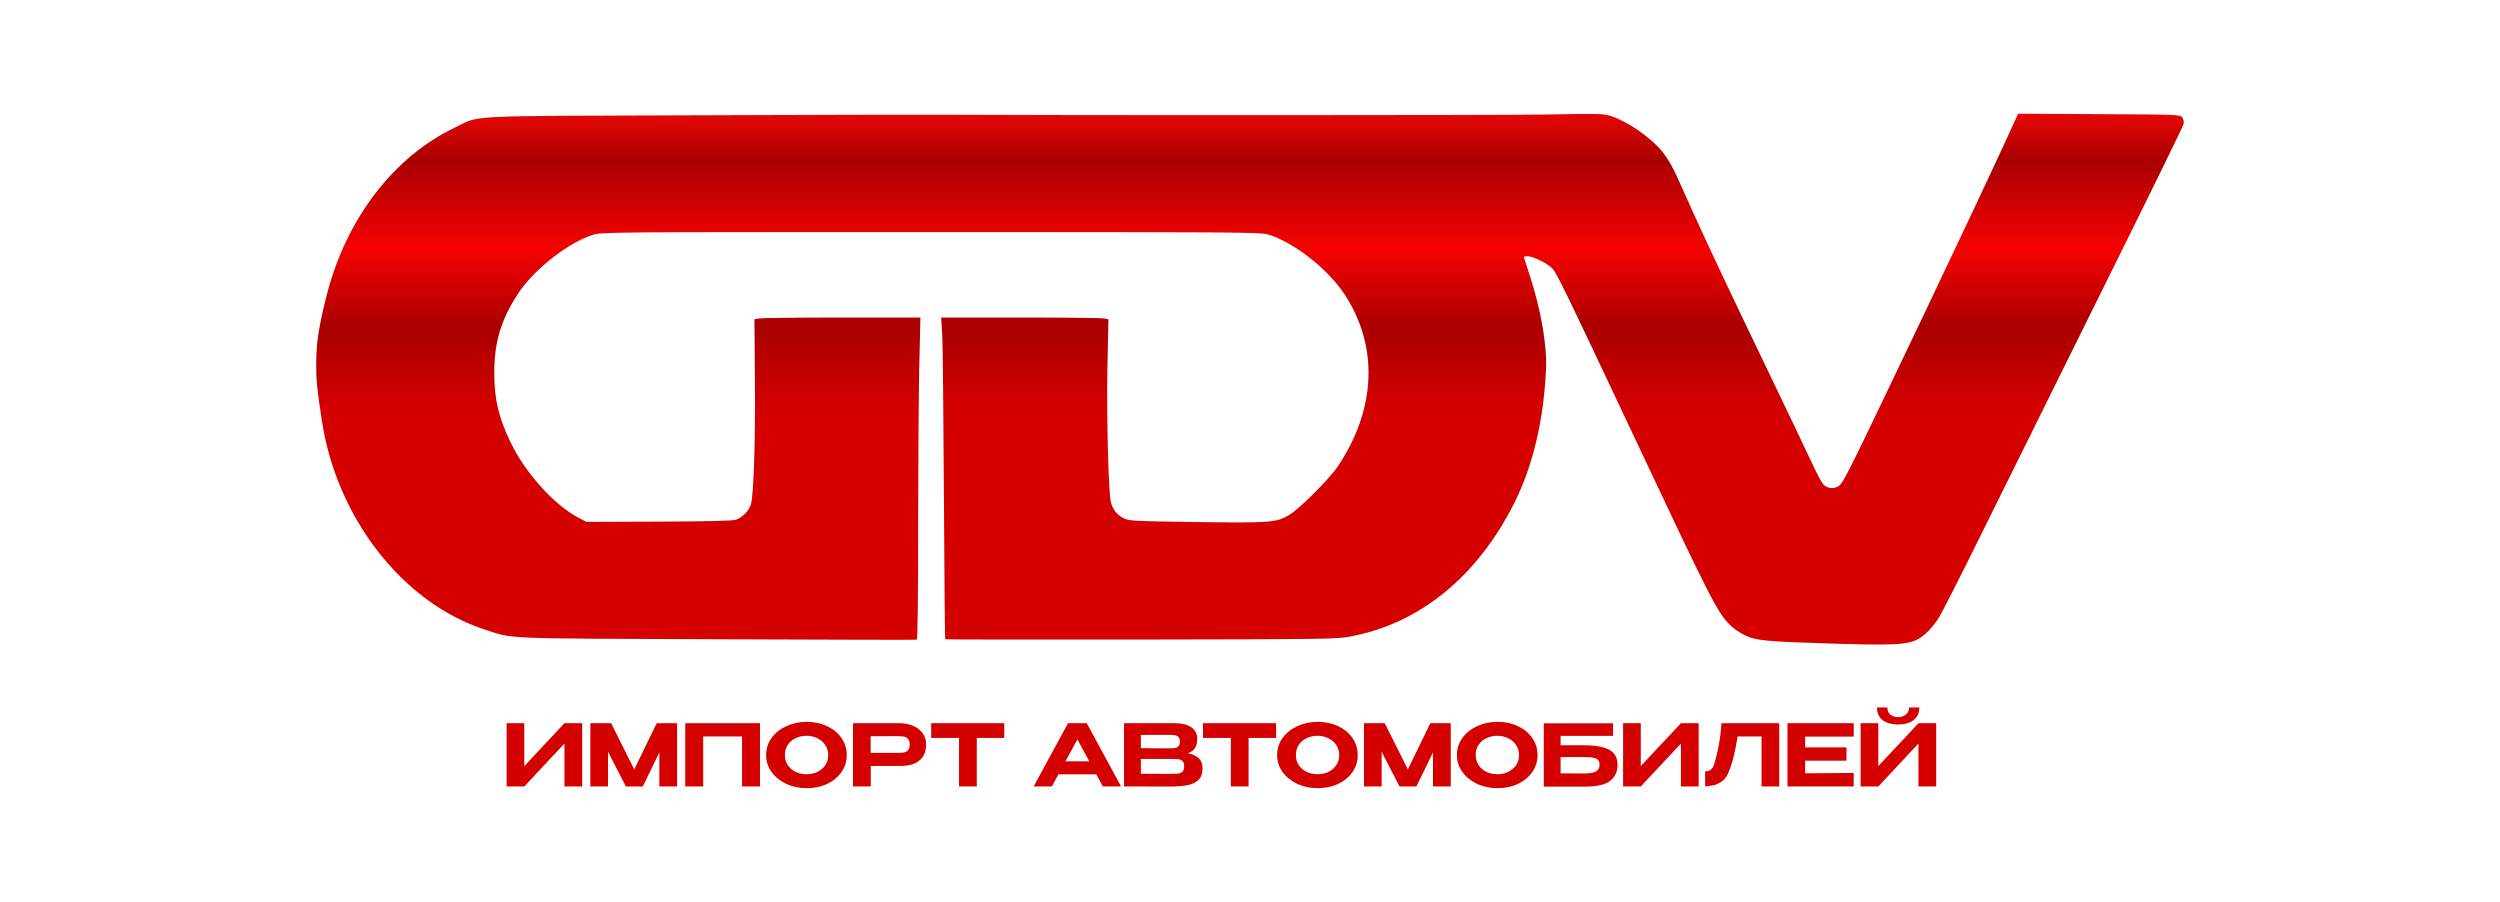 <?xml version="1.0" encoding="UTF-8"?> <svg xmlns="http://www.w3.org/2000/svg" width="1605" height="579" viewBox="0 0 1605 579" fill="none"><path d="M336.598 464.305V491.846L362.367 464.305H373.772V504.903H362.367V477.362L336.598 504.903H325.249V464.305H336.598Z" fill="url(#paint0_linear_366_4224)"></path><path d="M434.711 464.305V504.903H423.307V483.068L412.671 504.903H401.815L390.355 482.629V504.903H379.006V464.305H392.329L407.188 493.93L421.608 464.305H434.711Z" fill="url(#paint1_linear_366_4224)"></path><path d="M487.913 464.305V504.903H476.399V472.808H451.452V504.903H439.938V464.305H487.913Z" fill="url(#paint2_linear_366_4224)"></path><path d="M517.834 463.427C522.732 463.427 527.137 464.36 531.048 466.225C534.959 468.054 538.029 470.596 540.259 473.851C542.488 477.069 543.603 480.709 543.603 484.768C543.603 488.792 542.488 492.412 540.259 495.631C538.029 498.85 534.959 501.392 531.048 503.257C527.137 505.086 522.732 506 517.834 506C513.119 506 508.769 505.086 504.785 503.257C500.837 501.392 497.694 498.85 495.354 495.631C493.015 492.376 491.845 488.755 491.845 484.768C491.845 480.745 492.997 477.106 495.3 473.851C497.639 470.596 500.801 468.054 504.785 466.225C508.769 464.36 513.119 463.427 517.834 463.427ZM517.834 497.057C520.21 497.057 522.458 496.582 524.578 495.631C526.698 494.644 528.416 493.235 529.732 491.407C531.048 489.541 531.706 487.329 531.706 484.768C531.706 482.245 531.048 480.05 529.732 478.185C528.416 476.283 526.698 474.838 524.578 473.851C522.458 472.863 520.21 472.369 517.834 472.369C515.385 472.369 513.082 472.863 510.926 473.851C508.806 474.802 507.106 476.21 505.827 478.075C504.547 479.94 503.908 482.135 503.908 484.659C503.908 487.219 504.547 489.45 505.827 491.352C507.143 493.217 508.86 494.644 510.981 495.631C513.137 496.582 515.422 497.057 517.834 497.057Z" fill="url(#paint3_linear_366_4224)"></path><path d="M577.276 464.305C580.675 464.305 583.672 464.872 586.267 466.005C588.899 467.139 590.928 468.73 592.353 470.778C593.815 472.79 594.546 475.131 594.546 477.801V478.02C594.546 482.446 593.121 485.847 590.27 488.225C587.455 490.565 583.453 491.736 578.262 491.736H559.018V504.903H547.613V464.305H577.276ZM575.521 483.342C577.531 483.342 579.067 483.269 580.127 483.122C581.223 482.94 582.137 482.482 582.868 481.751C583.636 480.983 584.019 479.758 584.019 478.075C584.019 476.356 583.636 475.113 582.868 474.345C582.137 473.54 581.205 473.046 580.072 472.863C578.975 472.68 577.458 472.589 575.521 472.589H573.492C572.652 472.589 571.19 472.607 569.106 472.644C567.059 472.644 563.678 472.644 558.963 472.644V483.342H575.521Z" fill="url(#paint4_linear_366_4224)"></path><path d="M597.818 473.686V464.305H644.751L597.818 473.686ZM644.751 464.305V473.741H627.096V504.903H615.692V473.741H597.818V464.305H644.751Z" fill="url(#paint5_linear_366_4224)"></path><path d="M719.706 504.903H708.027L703.806 497.112H679.517L675.295 504.903H663.617L685.658 464.305H697.72L719.706 504.903ZM691.689 474.674L684.013 488.773H699.31L691.689 474.674Z" fill="url(#paint6_linear_366_4224)"></path><path d="M762.695 483.616C765.765 484.238 768.086 485.317 769.658 486.853C771.23 488.353 772.016 490.511 772.016 493.327V493.546C772.016 496.545 771.212 498.868 769.603 500.514C767.995 502.16 765.765 503.312 762.914 503.97C760.063 504.592 756.481 504.921 752.168 504.958H749.865L721.629 504.903V464.305H754.69C758.93 464.341 762.311 465.219 764.833 466.938C767.355 468.657 768.617 471.089 768.617 474.235V474.454C768.617 476.832 768.123 478.77 767.136 480.27C766.149 481.769 764.669 482.885 762.695 483.616ZM757.486 476.045C757.486 474.692 757.176 473.723 756.554 473.138C755.933 472.516 755.11 472.132 754.087 471.985C753.1 471.839 751.675 471.766 749.81 471.766H732.43V480.324L745.589 480.434H749.81C751.784 480.434 753.228 480.379 754.142 480.27C755.056 480.16 755.842 479.794 756.499 479.172C757.157 478.551 757.486 477.508 757.486 476.045ZM751.62 496.838C753.849 496.838 755.513 496.765 756.609 496.619C757.706 496.436 758.583 495.997 759.241 495.302C759.899 494.607 760.228 493.491 760.228 491.955C760.228 490.456 759.899 489.377 759.241 488.718C758.583 488.024 757.706 487.603 756.609 487.457C755.513 487.31 753.849 487.237 751.62 487.237H732.43V496.728C740.362 496.728 746.009 496.765 749.372 496.838H751.62Z" fill="url(#paint7_linear_366_4224)"></path><path d="M772.315 473.686V464.305H819.248L772.315 473.686ZM819.248 464.305V473.741H801.593V504.903H790.189V473.741H772.315V464.305H819.248Z" fill="url(#paint8_linear_366_4224)"></path><path d="M845.893 463.427C850.791 463.427 855.196 464.36 859.107 466.225C863.018 468.054 866.088 470.596 868.318 473.851C870.547 477.069 871.662 480.709 871.662 484.768C871.662 488.792 870.547 492.412 868.318 495.631C866.088 498.85 863.018 501.392 859.107 503.257C855.196 505.086 850.791 506 845.893 506C841.178 506 836.828 505.086 832.844 503.257C828.896 501.392 825.753 498.85 823.413 495.631C821.074 492.376 819.904 488.755 819.904 484.768C819.904 480.745 821.056 477.106 823.359 473.851C825.698 470.596 828.86 468.054 832.844 466.225C836.828 464.36 841.178 463.427 845.893 463.427ZM845.893 497.057C848.269 497.057 850.517 496.582 852.637 495.631C854.757 494.644 856.475 493.235 857.791 491.407C859.107 489.541 859.765 487.329 859.765 484.768C859.765 482.245 859.107 480.05 857.791 478.185C856.475 476.283 854.757 474.838 852.637 473.851C850.517 472.863 848.269 472.369 845.893 472.369C843.444 472.369 841.141 472.863 838.985 473.851C836.865 474.802 835.165 476.21 833.886 478.075C832.606 479.94 831.967 482.135 831.967 484.659C831.967 487.219 832.606 489.45 833.886 491.352C835.202 493.217 836.919 494.644 839.039 495.631C841.196 496.582 843.481 497.057 845.893 497.057Z" fill="url(#paint9_linear_366_4224)"></path><path d="M931.378 464.305V504.903H919.974V483.068L909.337 504.903H898.481L887.022 482.629V504.903H875.672V464.305H888.996L903.854 493.93L918.274 464.305H931.378Z" fill="url(#paint10_linear_366_4224)"></path><path d="M961.332 463.427C966.23 463.427 970.635 464.36 974.546 466.225C978.457 468.054 981.527 470.596 983.757 473.851C985.986 477.069 987.101 480.709 987.101 484.768C987.101 488.792 985.986 492.412 983.757 495.631C981.527 498.85 978.457 501.392 974.546 503.257C970.635 505.086 966.23 506 961.332 506C956.617 506 952.267 505.086 948.283 503.257C944.335 501.392 941.192 498.85 938.852 495.631C936.513 492.376 935.343 488.755 935.343 484.768C935.343 480.745 936.495 477.106 938.798 473.851C941.137 470.596 944.299 468.054 948.283 466.225C952.267 464.36 956.617 463.427 961.332 463.427ZM961.332 497.057C963.708 497.057 965.956 496.582 968.076 495.631C970.196 494.644 971.914 493.235 973.23 491.407C974.546 489.541 975.204 487.329 975.204 484.768C975.204 482.245 974.546 480.05 973.23 478.185C971.914 476.283 970.196 474.838 968.076 473.851C965.956 472.863 963.708 472.369 961.332 472.369C958.883 472.369 956.58 472.863 954.424 473.851C952.304 474.802 950.604 476.21 949.325 478.075C948.045 479.94 947.406 482.135 947.406 484.659C947.406 487.219 948.045 489.45 949.325 491.352C950.641 493.217 952.359 494.644 954.479 495.631C956.635 496.582 958.92 497.057 961.332 497.057Z" fill="url(#paint11_linear_366_4224)"></path><path d="M1016.11 478.459C1021.89 478.459 1026.4 478.953 1029.66 479.94C1032.95 480.928 1035.23 482.354 1036.51 484.22C1037.83 486.085 1038.48 488.444 1038.48 491.297V491.462C1038.48 495.302 1036.97 498.52 1033.93 501.117C1030.9 503.677 1025.53 504.976 1017.81 505.012H991.111V464.36H1035.58V472.424H1001.91V478.459H1016.11ZM1016.99 496.564C1020.5 496.564 1023.02 496.143 1024.56 495.302C1026.13 494.461 1026.91 493.016 1026.91 490.968C1026.91 489.578 1026.57 488.536 1025.87 487.841C1025.18 487.146 1024.14 486.67 1022.75 486.414C1021.36 486.158 1019.44 486.03 1016.99 486.03H1001.91V496.509C1007.29 496.509 1010.81 496.527 1012.49 496.564C1014.18 496.564 1015.24 496.564 1015.67 496.564H1016.99Z" fill="url(#paint12_linear_366_4224)"></path><path d="M1053.38 464.305V491.846L1079.15 464.305H1090.55V504.903H1079.15V477.362L1053.38 504.903H1042.03V464.305H1053.38Z" fill="url(#paint13_linear_366_4224)"></path><path d="M1142.28 464.305V504.903H1130.93V472.808H1115.53C1114.76 477.746 1113.92 482.062 1113 485.756C1112.13 489.45 1110.87 493.181 1109.22 496.948C1108.12 499.252 1106.63 500.971 1104.73 502.105C1102.86 503.239 1101.38 503.915 1100.28 504.135C1099.22 504.318 1097.36 504.574 1094.69 504.903V495.247C1097.47 495.247 1099.35 493.857 1100.34 491.077C1102.9 482.958 1104.52 474.034 1105.22 464.305H1142.28Z" fill="url(#paint14_linear_366_4224)"></path><path d="M1185.45 488.334H1158.91V496.454L1190.06 496.235V504.903H1147.56V464.305H1190.06L1190.11 472.918H1158.91V479.831H1185.45V488.334Z" fill="url(#paint15_linear_366_4224)"></path><path d="M1218.7 465.128C1214.64 465.128 1211.34 464.232 1208.78 462.439C1206.26 460.611 1205.01 457.868 1205.05 454.21H1211.68C1211.65 456.039 1212.27 457.538 1213.55 458.709C1214.86 459.843 1216.56 460.409 1218.65 460.409C1220.66 460.409 1222.32 459.824 1223.64 458.654C1224.95 457.484 1225.61 456.002 1225.61 454.21H1232.19C1232.19 457.831 1230.93 460.556 1228.41 462.385C1225.92 464.213 1222.69 465.128 1218.7 465.128ZM1205.87 491.846L1231.64 464.305H1243.04V504.903H1231.64V477.362L1205.87 504.903H1194.52V464.305H1205.87V491.846Z" fill="url(#paint16_linear_366_4224)"></path><path d="M448.265 74.006C294.563 74.554 308.91 73.823 292.279 81.778C253.076 100.34 222.464 140.115 209.945 188.759C204.736 208.967 203.091 219.756 203 233.106C203 244.81 203.366 248.468 206.655 270.138C216.067 332.315 258.376 386.812 310.737 404.002C330.019 410.311 319.327 409.854 460.144 410.403C530.233 410.677 588.077 410.86 588.534 410.677C589.173 410.586 589.447 384.252 589.447 334.327C589.539 292.54 589.813 245.999 590.27 231.003L590.91 203.846H540.833C513.328 203.846 489.295 204.121 487.558 204.395L484.36 204.944L484.634 243.896C485 282.939 483.903 317.503 482.076 323.812C480.888 327.835 476.501 332.407 472.389 333.687C470.379 334.418 453.656 334.784 422.952 334.876L376.531 335.059L371.597 332.498C356.062 324.543 336.964 303.33 327.734 283.854C320.058 267.852 317.408 256.423 317.317 239.964C317.225 219.848 321.612 205.127 332.851 188.119C342.903 172.941 364.926 155.659 380.552 150.813C386.218 148.984 389.781 148.984 597.58 148.984C789.205 148.984 809.309 149.076 813.878 150.447C830.509 155.385 852.714 172.758 863.497 189.399C885.063 222.5 883.418 262.549 859.202 298.941C853.537 307.445 834.255 326.738 827.402 330.761C819.269 335.516 815.522 335.79 767.731 335.15C727.889 334.601 724.69 334.418 721.492 332.773C717.289 330.67 714.547 327.286 713.268 322.806C711.623 317.32 710.344 266.572 710.983 234.844L711.623 205.035L708.699 204.395C707.054 204.121 682.93 203.846 654.967 203.846H604.251L604.891 214.545C605.256 220.488 605.713 266.847 605.987 317.686C606.261 368.433 606.627 410.22 606.81 410.403C606.992 410.586 663.374 410.677 732.092 410.586C848.602 410.403 857.649 410.311 866.239 408.757C911.198 400.619 948.389 370.353 972.331 322.623C984.028 299.124 990.973 270.23 992.526 237.678C993.349 221.951 989.236 198.36 981.835 176.05C979.916 170.106 978.271 165.077 978.271 164.894C978.271 164.711 979.367 164.528 980.829 164.528C984.302 164.528 993.714 169.192 996.73 172.483C999.38 175.227 1006.78 190.497 1047.72 277.453C1098.71 385.715 1102.37 392.938 1110.86 401.442C1112.87 403.453 1117.26 406.471 1120.46 407.934C1127.86 411.408 1133.71 411.866 1180.68 413.329C1223.44 414.517 1228.38 413.969 1236.88 406.197C1239.07 404.276 1242.54 400.07 1244.64 396.779C1246.65 393.487 1260 367.336 1274.07 338.716C1288.23 310.005 1322.68 240.513 1350.65 184.187C1378.61 127.862 1401.73 80.772 1401.91 79.492C1402.18 78.212 1401.82 76.383 1401 75.377C1399.72 73.549 1398.44 73.549 1347.72 73.274L1295.63 73L1287.14 91.562C1268.49 132.16 1202.52 270.778 1190 295.832C1183.33 309.09 1181.77 311.651 1179.4 312.656C1176.11 314.028 1172.64 313.297 1170.44 310.828C1169.53 309.913 1166.33 303.787 1163.32 297.387C1160.39 290.986 1148.7 266.572 1137.46 243.164C1113.15 192.691 1096.79 158.036 1087.84 138.286C1084.27 130.331 1079.25 119.176 1076.69 113.507C1073.76 107.015 1070.2 100.98 1067.28 97.414C1059.6 88.087 1044.89 77.938 1034.1 74.463C1029.44 72.909 1025.97 72.909 990.242 73.549C960.452 74.006 685.58 74.097 598.129 73.64C590.818 73.549 523.379 73.731 448.265 74.006Z" fill="url(#paint17_linear_366_4224)"></path><defs><linearGradient id="paint0_linear_366_4224" x1="802.5" y1="73" x2="802.5" y2="263.276" gradientUnits="userSpaceOnUse"><stop stop-color="#E60705"></stop><stop offset="0.159" stop-color="#AA0002"></stop><stop offset="0.457" stop-color="#F50200"></stop><stop offset="0.716" stop-color="#AA0000"></stop><stop offset="1" stop-color="#D50000"></stop></linearGradient><linearGradient id="paint1_linear_366_4224" x1="802.5" y1="73" x2="802.5" y2="263.276" gradientUnits="userSpaceOnUse"><stop stop-color="#E60705"></stop><stop offset="0.159" stop-color="#AA0002"></stop><stop offset="0.457" stop-color="#F50200"></stop><stop offset="0.716" stop-color="#AA0000"></stop><stop offset="1" stop-color="#D50000"></stop></linearGradient><linearGradient id="paint2_linear_366_4224" x1="802.5" y1="73" x2="802.5" y2="263.276" gradientUnits="userSpaceOnUse"><stop stop-color="#E60705"></stop><stop offset="0.159" stop-color="#AA0002"></stop><stop offset="0.457" stop-color="#F50200"></stop><stop offset="0.716" stop-color="#AA0000"></stop><stop offset="1" stop-color="#D50000"></stop></linearGradient><linearGradient id="paint3_linear_366_4224" x1="802.5" y1="73" x2="802.5" y2="263.276" gradientUnits="userSpaceOnUse"><stop stop-color="#E60705"></stop><stop offset="0.159" stop-color="#AA0002"></stop><stop offset="0.457" stop-color="#F50200"></stop><stop offset="0.716" stop-color="#AA0000"></stop><stop offset="1" stop-color="#D50000"></stop></linearGradient><linearGradient id="paint4_linear_366_4224" x1="802.5" y1="73" x2="802.5" y2="263.276" gradientUnits="userSpaceOnUse"><stop stop-color="#E60705"></stop><stop offset="0.159" stop-color="#AA0002"></stop><stop offset="0.457" stop-color="#F50200"></stop><stop offset="0.716" stop-color="#AA0000"></stop><stop offset="1" stop-color="#D50000"></stop></linearGradient><linearGradient id="paint5_linear_366_4224" x1="802.5" y1="73" x2="802.5" y2="263.276" gradientUnits="userSpaceOnUse"><stop stop-color="#E60705"></stop><stop offset="0.159" stop-color="#AA0002"></stop><stop offset="0.457" stop-color="#F50200"></stop><stop offset="0.716" stop-color="#AA0000"></stop><stop offset="1" stop-color="#D50000"></stop></linearGradient><linearGradient id="paint6_linear_366_4224" x1="802.5" y1="73" x2="802.5" y2="263.276" gradientUnits="userSpaceOnUse"><stop stop-color="#E60705"></stop><stop offset="0.159" stop-color="#AA0002"></stop><stop offset="0.457" stop-color="#F50200"></stop><stop offset="0.716" stop-color="#AA0000"></stop><stop offset="1" stop-color="#D50000"></stop></linearGradient><linearGradient id="paint7_linear_366_4224" x1="802.5" y1="73" x2="802.5" y2="263.276" gradientUnits="userSpaceOnUse"><stop stop-color="#E60705"></stop><stop offset="0.159" stop-color="#AA0002"></stop><stop offset="0.457" stop-color="#F50200"></stop><stop offset="0.716" stop-color="#AA0000"></stop><stop offset="1" stop-color="#D50000"></stop></linearGradient><linearGradient id="paint8_linear_366_4224" x1="802.5" y1="73" x2="802.5" y2="263.276" gradientUnits="userSpaceOnUse"><stop stop-color="#E60705"></stop><stop offset="0.159" stop-color="#AA0002"></stop><stop offset="0.457" stop-color="#F50200"></stop><stop offset="0.716" stop-color="#AA0000"></stop><stop offset="1" stop-color="#D50000"></stop></linearGradient><linearGradient id="paint9_linear_366_4224" x1="802.5" y1="73" x2="802.5" y2="263.276" gradientUnits="userSpaceOnUse"><stop stop-color="#E60705"></stop><stop offset="0.159" stop-color="#AA0002"></stop><stop offset="0.457" stop-color="#F50200"></stop><stop offset="0.716" stop-color="#AA0000"></stop><stop offset="1" stop-color="#D50000"></stop></linearGradient><linearGradient id="paint10_linear_366_4224" x1="802.5" y1="73" x2="802.5" y2="263.276" gradientUnits="userSpaceOnUse"><stop stop-color="#E60705"></stop><stop offset="0.159" stop-color="#AA0002"></stop><stop offset="0.457" stop-color="#F50200"></stop><stop offset="0.716" stop-color="#AA0000"></stop><stop offset="1" stop-color="#D50000"></stop></linearGradient><linearGradient id="paint11_linear_366_4224" x1="802.5" y1="73" x2="802.5" y2="263.276" gradientUnits="userSpaceOnUse"><stop stop-color="#E60705"></stop><stop offset="0.159" stop-color="#AA0002"></stop><stop offset="0.457" stop-color="#F50200"></stop><stop offset="0.716" stop-color="#AA0000"></stop><stop offset="1" stop-color="#D50000"></stop></linearGradient><linearGradient id="paint12_linear_366_4224" x1="802.5" y1="73" x2="802.5" y2="263.276" gradientUnits="userSpaceOnUse"><stop stop-color="#E60705"></stop><stop offset="0.159" stop-color="#AA0002"></stop><stop offset="0.457" stop-color="#F50200"></stop><stop offset="0.716" stop-color="#AA0000"></stop><stop offset="1" stop-color="#D50000"></stop></linearGradient><linearGradient id="paint13_linear_366_4224" x1="802.5" y1="73" x2="802.5" y2="263.276" gradientUnits="userSpaceOnUse"><stop stop-color="#E60705"></stop><stop offset="0.159" stop-color="#AA0002"></stop><stop offset="0.457" stop-color="#F50200"></stop><stop offset="0.716" stop-color="#AA0000"></stop><stop offset="1" stop-color="#D50000"></stop></linearGradient><linearGradient id="paint14_linear_366_4224" x1="802.5" y1="73" x2="802.5" y2="263.276" gradientUnits="userSpaceOnUse"><stop stop-color="#E60705"></stop><stop offset="0.159" stop-color="#AA0002"></stop><stop offset="0.457" stop-color="#F50200"></stop><stop offset="0.716" stop-color="#AA0000"></stop><stop offset="1" stop-color="#D50000"></stop></linearGradient><linearGradient id="paint15_linear_366_4224" x1="802.5" y1="73" x2="802.5" y2="263.276" gradientUnits="userSpaceOnUse"><stop stop-color="#E60705"></stop><stop offset="0.159" stop-color="#AA0002"></stop><stop offset="0.457" stop-color="#F50200"></stop><stop offset="0.716" stop-color="#AA0000"></stop><stop offset="1" stop-color="#D50000"></stop></linearGradient><linearGradient id="paint16_linear_366_4224" x1="802.5" y1="73" x2="802.5" y2="263.276" gradientUnits="userSpaceOnUse"><stop stop-color="#E60705"></stop><stop offset="0.159" stop-color="#AA0002"></stop><stop offset="0.457" stop-color="#F50200"></stop><stop offset="0.716" stop-color="#AA0000"></stop><stop offset="1" stop-color="#D50000"></stop></linearGradient><linearGradient id="paint17_linear_366_4224" x1="802.5" y1="73" x2="802.5" y2="263.276" gradientUnits="userSpaceOnUse"><stop stop-color="#E60705"></stop><stop offset="0.159" stop-color="#AA0002"></stop><stop offset="0.457" stop-color="#F50200"></stop><stop offset="0.716" stop-color="#AA0000"></stop><stop offset="1" stop-color="#D50000"></stop></linearGradient></defs></svg> 